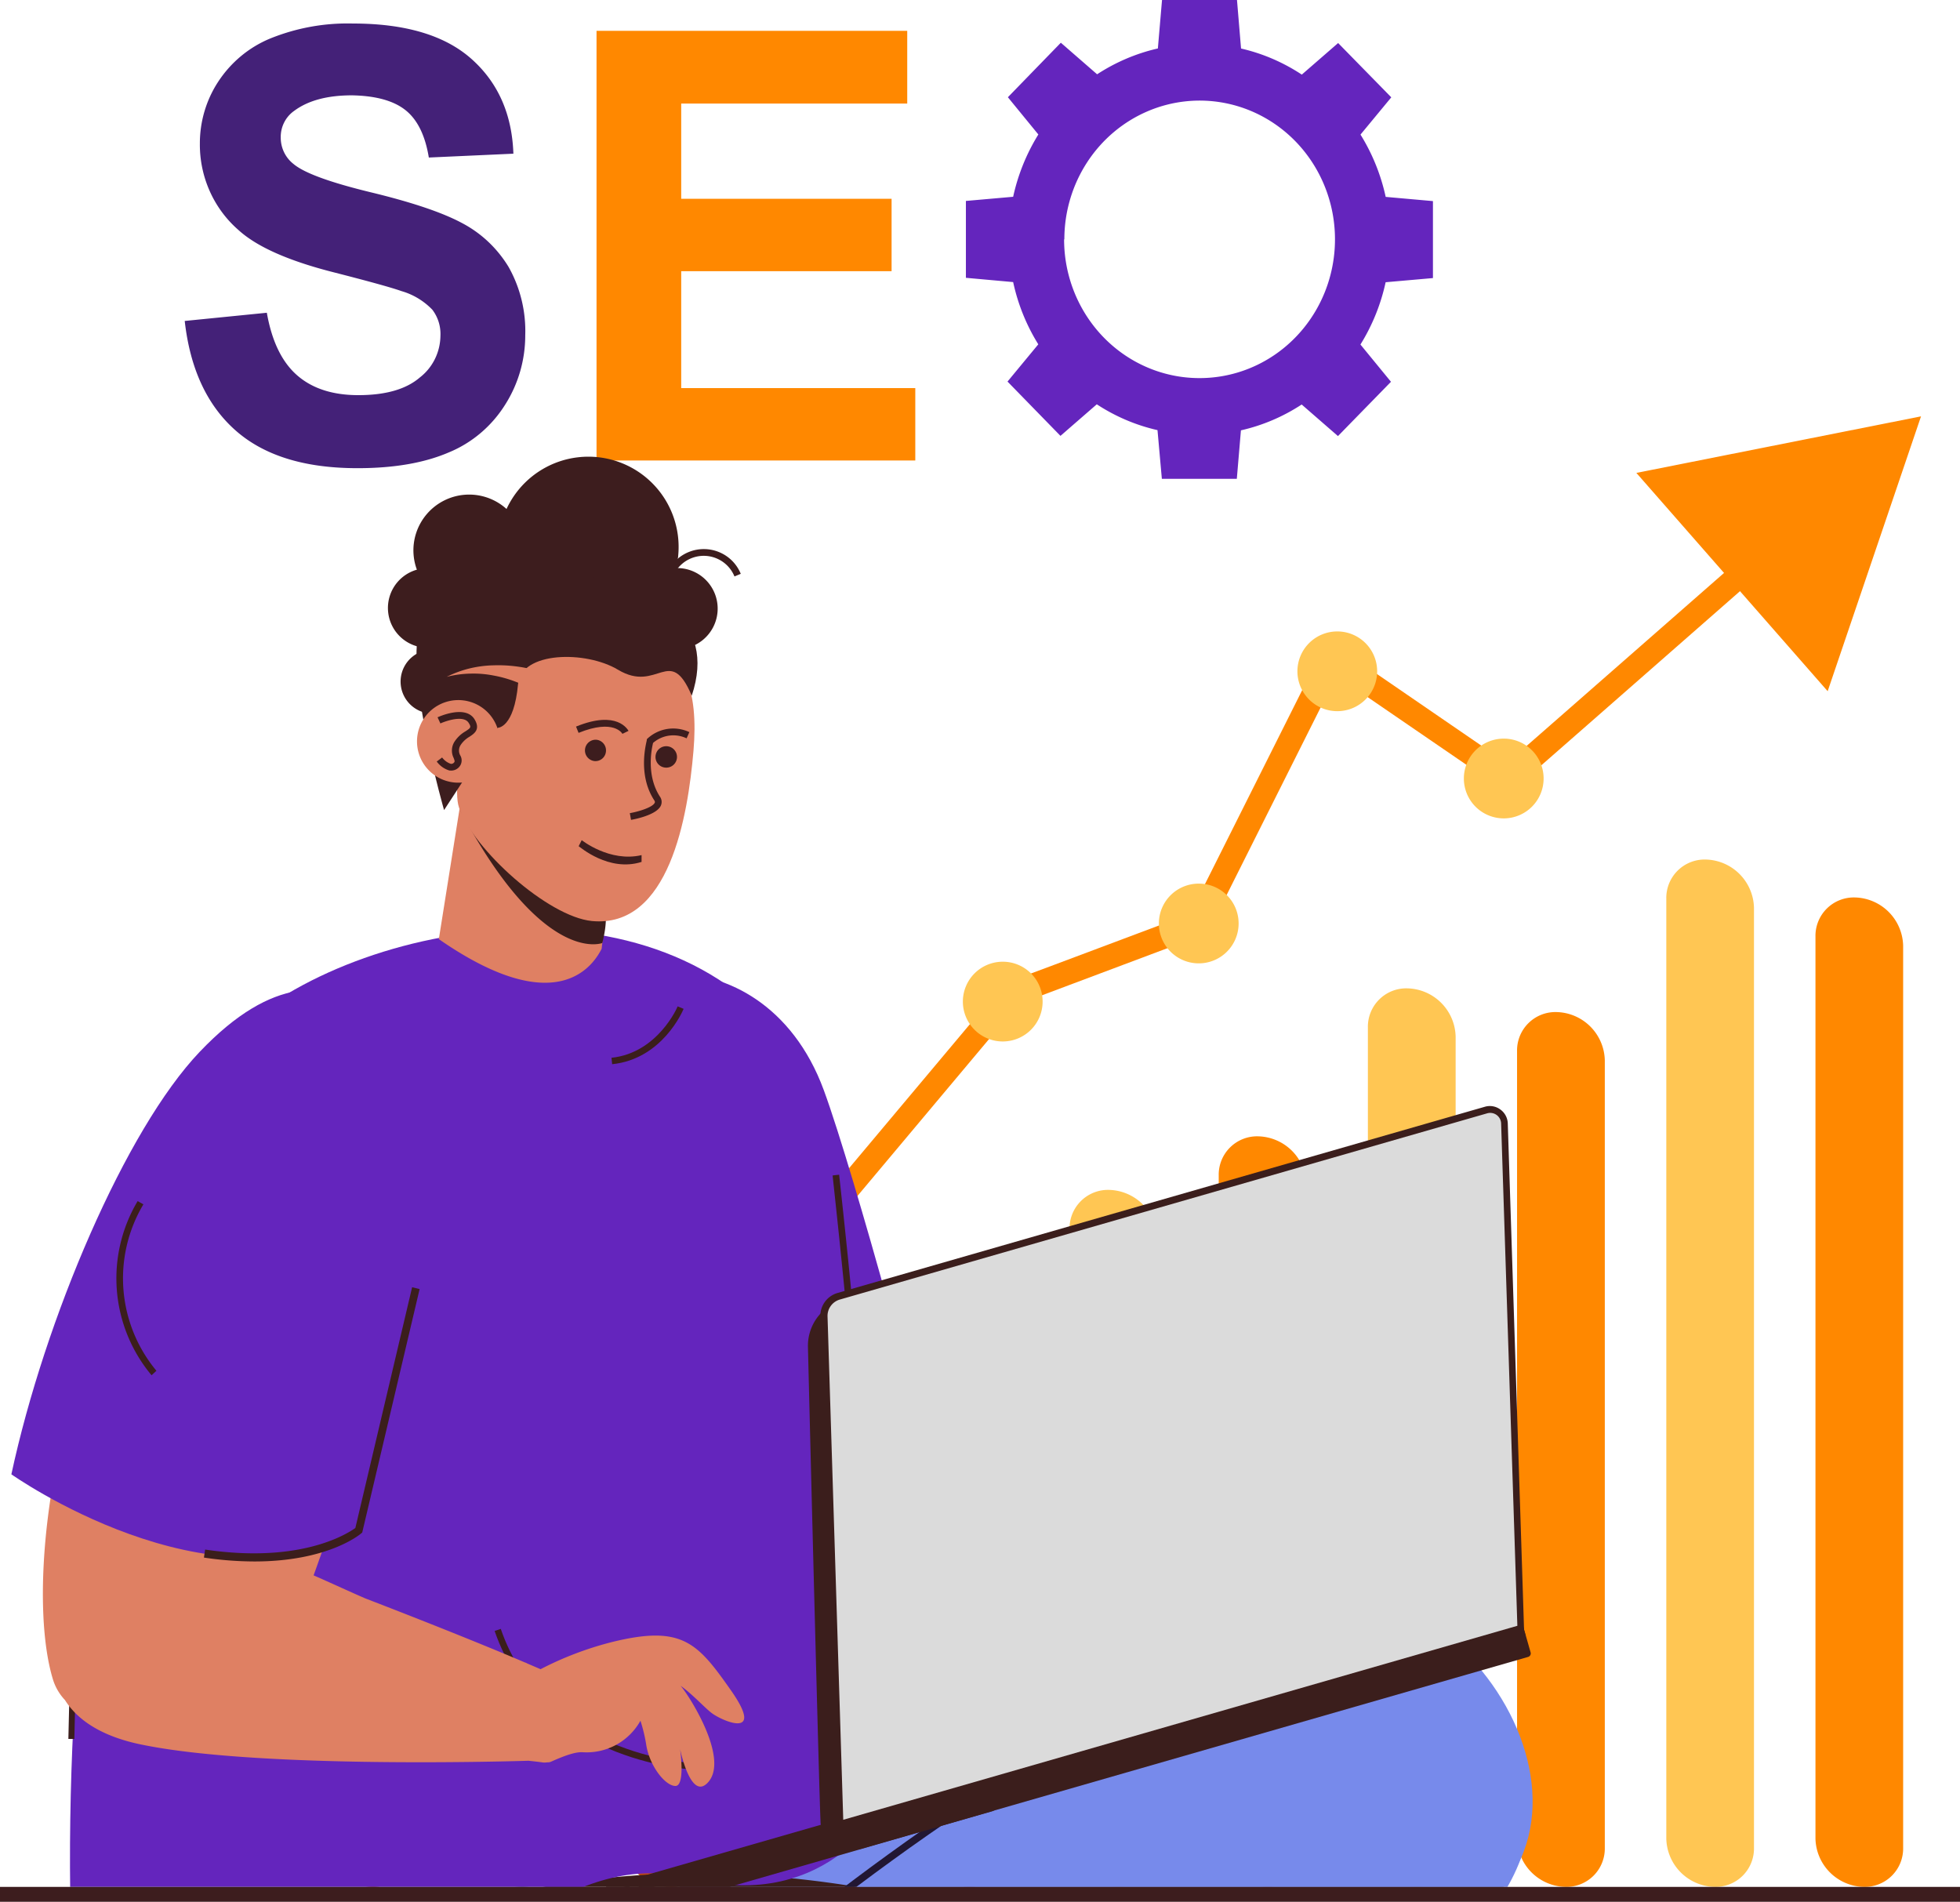 <?xml version="1.0" encoding="UTF-8"?>
<svg xmlns:inkscape="http://www.inkscape.org/namespaces/inkscape" xmlns:sodipodi="http://sodipodi.sourceforge.net/DTD/sodipodi-0.dtd" xmlns:xlink="http://www.w3.org/1999/xlink" xmlns="http://www.w3.org/2000/svg" xmlns:svg="http://www.w3.org/2000/svg" viewBox="0 0 262 254.215" id="svg1063" sodipodi:docname="Transparent-Pricing-seo-singapore-seo-agency.svg" width="262" height="254.215" inkscape:version="1.1 (c4e8f9e, 2021-05-24)">
  <defs id="defs845">
    <style id="style824">.cls-1{fill:none;}.cls-2{fill:#c34915;}.cls-3{fill:#82b59b;}.cls-4{fill:#e8bb3b;}.cls-5{fill:#778aeb;}.cls-6{clip-path:url(#clip-path);}.cls-7{fill:#3b1e1c;}.cls-8{fill:#221733;}.cls-9{fill:#95504f;}.cls-10{fill:#3d1d1e;}.cls-11{fill:url(#Безымянный_градиент_4);}.cls-12{fill:url(#Безымянный_градиент_1);}.cls-13{fill:url(#Безымянный_градиент_1-2);}.cls-14{fill:url(#Безымянный_градиент_1-3);}.cls-15{fill:url(#Безымянный_градиент_1-4);}.cls-16{fill:url(#Безымянный_градиент_1-5);}.cls-17{fill:url(#Безымянный_градиент_1-6);}.cls-18{fill:url(#Безымянный_градиент_1-7);}.cls-19{fill:#f3dacb;}</style>
    <clipPath id="clip-path">
      <rect class="cls-1" y="96.33" width="206.79" height="194.39" id="rect826" x="0"></rect>
    </clipPath>
    <linearGradient id="Безымянный_градиент_4" x1="-740.36" y1="345.53" x2="-681.1" y2="345.53" gradientTransform="translate(798.66)" gradientUnits="userSpaceOnUse">
      <stop offset="0" stop-color="#237c8f" id="stop829"></stop>
      <stop offset="1" stop-color="#2abdd1" id="stop831"></stop>
    </linearGradient>
    <linearGradient id="Безымянный_градиент_1" x1="2122.04" y1="-366.19" x2="2130.43" y2="-366.19" gradientTransform="matrix(-0.96,0.28,0.28,0.96,2285.32,38.09)" gradientUnits="userSpaceOnUse">
      <stop offset="0" stop-color="#aaceff" id="stop834"></stop>
      <stop offset="1" stop-color="#dbe9ff" id="stop836"></stop>
    </linearGradient>
    <linearGradient id="Безымянный_градиент_1-2" x1="2111.94" y1="-366.19" x2="2120.32" y2="-366.19" xlink:href="#%D0%91%D0%B5%D0%B7%D1%8B%D0%BC%D1%8F%D0%BD%D0%BD%D1%8B%D0%B9_%D0%B3%D1%80%D0%B0%D0%B4%D0%B8%D0%B5%D0%BD%D1%82_1"></linearGradient>
    <linearGradient id="Безымянный_градиент_1-3" x1="2101.83" y1="-366.19" x2="2110.22" y2="-366.19" xlink:href="#%D0%91%D0%B5%D0%B7%D1%8B%D0%BC%D1%8F%D0%BD%D0%BD%D1%8B%D0%B9_%D0%B3%D1%80%D0%B0%D0%B4%D0%B8%D0%B5%D0%BD%D1%82_1"></linearGradient>
    <linearGradient id="Безымянный_градиент_1-4" x1="2091.73" y1="-366.19" x2="2100.11" y2="-366.19" xlink:href="#%D0%91%D0%B5%D0%B7%D1%8B%D0%BC%D1%8F%D0%BD%D0%BD%D1%8B%D0%B9_%D0%B3%D1%80%D0%B0%D0%B4%D0%B8%D0%B5%D0%BD%D1%82_1"></linearGradient>
    <linearGradient id="Безымянный_градиент_1-5" x1="2083.32" y1="-366.19" x2="2088.22" y2="-366.19" xlink:href="#%D0%91%D0%B5%D0%B7%D1%8B%D0%BC%D1%8F%D0%BD%D0%BD%D1%8B%D0%B9_%D0%B3%D1%80%D0%B0%D0%B4%D0%B8%D0%B5%D0%BD%D1%82_1"></linearGradient>
    <linearGradient id="Безымянный_градиент_1-6" x1="2077.36" y1="-366.19" x2="2082.26" y2="-366.19" xlink:href="#%D0%91%D0%B5%D0%B7%D1%8B%D0%BC%D1%8F%D0%BD%D0%BD%D1%8B%D0%B9_%D0%B3%D1%80%D0%B0%D0%B4%D0%B8%D0%B5%D0%BD%D1%82_1"></linearGradient>
    <linearGradient id="Безымянный_градиент_1-7" x1="2071.75" y1="-366.19" x2="2076.65" y2="-366.19" xlink:href="#%D0%91%D0%B5%D0%B7%D1%8B%D0%BC%D1%8F%D0%BD%D0%BD%D1%8B%D0%B9_%D0%B3%D1%80%D0%B0%D0%B4%D0%B8%D0%B5%D0%BD%D1%82_1"></linearGradient>
    <linearGradient inkscape:collect="always" xlink:href="#%D0%91%D0%B5%D0%B7%D1%8B%D0%BC%D1%8F%D0%BD%D0%BD%D1%8B%D0%B9_%D0%B3%D1%80%D0%B0%D0%B4%D0%B8%D0%B5%D0%BD%D1%82_1" id="linearGradient2379" gradientUnits="userSpaceOnUse" gradientTransform="matrix(-0.96,0.28,0.28,0.96,2285.32,38.09)" x1="2122.04" y1="-366.19" x2="2130.43" y2="-366.19"></linearGradient>
  </defs>
  <g id="Слой_2" data-name="Слой 2" transform="translate(0,-38.495)">
    <g id="Layer_1" data-name="Layer 1">
      <polygon class="cls-2" points="212.16,135.43 206.04,140.79 206.04,140.79 206.04,140.79 201.68,144.61 201.48,144.48 200.91,144.09 196.01,140.72 182.38,131.38 178.66,128.82 163.97,158.13 163.97,158.13 161.41,163.24 159.49,163.96 156.06,165.24 139.31,171.53 136.12,172.73 134.04,175.21 133.55,175.79 132.21,177.39 132.21,177.39 113.06,200.22 108.31,205.88 108.14,205.74 102.96,201.07 88.39,187.97 87.55,187.21 84.79,184.74 84.57,184.54 83.11,186.24 82.19,187.3 62.42,210.21 58.9,214.28 58.62,214.43 54.1,216.75 34.27,226.98 32.37,224.31 52.62,213.87 56.86,211.69 57.87,210.51 59.97,208.09 60.34,207.66 79.97,184.92 84.28,179.92 84.79,180.38 89.68,184.77 89.68,184.77 104.67,198.25 105.75,199.22 107.94,201.19 107.98,201.23 110.91,197.74 111.55,196.97 129.65,175.4 134.04,170.16 134.19,169.99 137.82,168.62 141.01,167.43 154.92,162.21 159.08,160.65 161.07,156.68 177.43,124.04 198.01,138.16 201.44,140.51 204.07,138.2 205.09,137.31 209.11,133.79 230.46,115.08 233.29,112.6 234.73,111.34 236.87,113.77 235.43,115.03 233.08,117.09 232.59,117.52 " id="polygon847" style="fill:#ff8800;fill-opacity:1"></polygon>
      <polygon class="cls-2" points="256.79,94.15 218.74,101.71 244.31,130.89 " id="polygon849" style="fill:#ff8800;fill-opacity:1"></polygon>
      <path class="cls-3" d="M 63.2,213 A 5.33,5.33 0 1 1 57.87,207.67 5.33,5.33 0 0 1 63.2,213 Z" id="path851"></path>
      <path class="cls-3" d="m 90.12,182.65 a 5.33,5.33 0 1 1 -5.33,-5.33 5.33,5.33 0 0 1 5.33,5.33 z" id="path853"></path>
      <path class="cls-3" d="m 113.48,202.29 a 5.33,5.33 0 1 1 -5.33,-5.33 5.33,5.33 0 0 1 5.33,5.33 z" id="path855"></path>
      <path class="cls-3" d="m 139.37,172.38 a 5.33,5.33 0 1 1 -5.33,-5.33 5.32,5.32 0 0 1 5.33,5.33 z" id="path857" style="fill:#ffc653;fill-opacity:1"></path>
      <path class="cls-3" d="m 165.57,161.94 a 5.33,5.33 0 1 1 -5.33,-5.33 5.32,5.32 0 0 1 5.33,5.33 z" id="path859" style="fill:#ffc653;fill-opacity:1"></path>
      <path class="cls-3" d="m 206.34,142.56 a 5.33,5.33 0 1 1 -5.33,-5.33 5.32,5.32 0 0 1 5.33,5.33 z" id="path861" style="fill:#ffc653;fill-opacity:1"></path>
      <path class="cls-3" d="m 184.09,128.23 a 5.33,5.33 0 1 1 -5.33,-5.33 5.33,5.33 0 0 1 5.33,5.33 z" id="path863" style="fill:#ffc653;fill-opacity:1"></path>
      <path class="cls-2" d="m 49.74,290.72 v 0 a 6.62,6.62 0 0 1 -6.48,-6.44 V 251.8 a 5.13,5.13 0 0 1 5.25,-5.22 v 0 A 6.62,6.62 0 0 1 55,253 v 32.5 a 5.13,5.13 0 0 1 -5.26,5.22 z" id="path865"></path>
      <path class="cls-3" d="m 69.68,290.72 v 0 a 6.62,6.62 0 0 1 -6.48,-6.44 v -39.51 a 5.13,5.13 0 0 1 5.25,-5.22 v 0 a 6.62,6.62 0 0 1 6.48,6.45 v 39.5 a 5.13,5.13 0 0 1 -5.25,5.22 z" id="path867"></path>
      <path class="cls-2" d="m 89.62,290.72 v 0 a 6.62,6.62 0 0 1 -6.48,-6.44 v -59.42 a 5.14,5.14 0 0 1 5.25,-5.23 v 0 a 6.61,6.61 0 0 1 6.48,6.45 v 59.42 a 5.13,5.13 0 0 1 -5.25,5.22 z" id="path869"></path>
      <path class="cls-3" d="m 109.56,290.72 v 0 a 6.61,6.61 0 0 1 -6.47,-6.44 v -44.84 a 5.13,5.13 0 0 1 5.25,-5.22 v 0 a 6.6,6.6 0 0 1 6.47,6.44 v 44.84 a 5.13,5.13 0 0 1 -5.25,5.22 z" id="path871"></path>
      <path class="cls-2" d="m 129.5,290.72 v 0 a 6.61,6.61 0 0 1 -6.47,-6.44 v -63.91 a 5.13,5.13 0 0 1 5.25,-5.23 v 0 a 6.61,6.61 0 0 1 6.47,6.44 v 63.92 a 5.13,5.13 0 0 1 -5.25,5.22 z" id="path873"></path>
      <path class="cls-3" d="m 149.45,290.72 v 0 a 6.61,6.61 0 0 1 -6.48,-6.44 v -81.5 a 5.14,5.14 0 0 1 5.25,-5.23 v 0 a 6.62,6.62 0 0 1 6.48,6.45 v 81.5 a 5.13,5.13 0 0 1 -5.25,5.22 z" id="path875" style="fill:#ffc653;fill-opacity:1"></path>
      <path class="cls-2" d="m 169.39,290.72 v 0 a 6.62,6.62 0 0 1 -6.48,-6.44 v -88.67 a 5.13,5.13 0 0 1 5.25,-5.22 v 0 a 6.62,6.62 0 0 1 6.48,6.44 v 88.67 a 5.13,5.13 0 0 1 -5.25,5.22 z" id="path877" style="fill:#ff8800;fill-opacity:1"></path>
      <path class="cls-3" d="m 189.33,290.72 v 0 a 6.62,6.62 0 0 1 -6.48,-6.44 V 175.83 a 5.13,5.13 0 0 1 5.25,-5.22 v 0 a 6.61,6.61 0 0 1 6.48,6.44 V 285.5 a 5.13,5.13 0 0 1 -5.25,5.22 z" id="path879" style="fill:#ffc653;fill-opacity:1"></path>
      <path class="cls-2" d="m 209.27,290.72 v 0 a 6.62,6.62 0 0 1 -6.48,-6.44 V 179 a 5.13,5.13 0 0 1 5.25,-5.22 v 0 a 6.61,6.61 0 0 1 6.48,6.44 V 285.5 a 5.13,5.13 0 0 1 -5.25,5.22 z" id="path881" style="fill:#ff8800;fill-opacity:1"></path>
      <path class="cls-3" d="m 229.21,290.72 v 0 a 6.61,6.61 0 0 1 -6.47,-6.44 V 158.61 a 5.13,5.13 0 0 1 5.25,-5.22 v 0 a 6.61,6.61 0 0 1 6.47,6.44 V 285.5 a 5.13,5.13 0 0 1 -5.25,5.22 z" id="path883" style="fill:#ffc653;fill-opacity:1"></path>
      <path class="cls-2" d="m 249.15,290.72 v 0 a 6.61,6.61 0 0 1 -6.47,-6.44 V 163.69 a 5.13,5.13 0 0 1 5.25,-5.23 v 0 a 6.61,6.61 0 0 1 6.47,6.44 v 120.6 a 5.13,5.13 0 0 1 -5.25,5.22 z" id="path885" style="fill:#ff8800;fill-opacity:1"></path>
      <path class="cls-4" d="m 24.694,81.398 10.975,-1.097 q 0.995,5.683 4.033,8.348 3.039,2.666 8.197,2.666 5.487,0 8.231,-2.37 a 6.894,7.068 0 0 0 2.744,-5.549 5.117,5.247 0 0 0 -1.084,-3.503 9.322,9.558 0 0 0 -4.116,-2.483 c -1.324,-0.471 -4.349,-1.308 -9.054,-2.511 Q 35.525,72.592 31.855,69.223 a 14.59,14.96 0 0 1 -5.138,-11.563 14.404,14.77 0 0 1 2.428,-8.208 15.207,15.593 0 0 1 6.99,-5.816 28.123,28.836 0 0 1 11.023,-1.997 q 10.55,0 15.872,4.74 5.323,4.74 5.597,12.66 l -11.304,0.513 q -0.727,-4.431 -3.114,-6.33 -2.387,-1.899 -7.168,-1.983 -4.932,0 -7.717,2.075 a 4.116,4.22 0 0 0 -1.797,3.566 4.308,4.417 0 0 0 1.687,3.517 q 2.113,1.808 10.392,3.812 8.279,2.004 12.203,4.128 a 15.776,16.176 0 0 1 6.173,5.838 16.675,17.098 0 0 1 2.229,9.143 16.517,16.936 0 0 1 -2.668,9.242 16.037,16.444 0 0 1 -7.545,6.407 q -4.898,2.11 -12.189,2.11 -10.598,0.014 -16.318,-5.043 -5.721,-5.057 -6.798,-14.636 z" id="path887" style="fill:#442178;fill-opacity:1;stroke-width:0.695"></path>
      <path class="cls-3" d="M 79.74,100.05 V 42.617 h 41.533 v 9.72 H 91.058 v 12.73 h 28.123 v 9.678 H 91.058 v 15.628 h 31.292 V 100.05 Z" id="path889" style="fill:#ff8800;fill-opacity:1;stroke-width:0.695"></path>
      <path class="cls-5" d="m 155.309,102.498 h 10.021 l 0.549,-6.478 a 25.112,25.749 0 0 0 8.121,-3.453 l 4.85,4.22 7.086,-7.258 -4.081,-4.98 a 25.379,26.023 0 0 0 3.368,-8.327 l 6.324,-0.556 V 65.376 l -6.317,-0.563 a 25.42,26.065 0 0 0 -3.368,-8.327 l 4.116,-4.98 -7.106,-7.258 -4.856,4.22 a 25.112,25.749 0 0 0 -8.121,-3.488 l -0.542,-6.485 h -10.021 l -0.556,6.478 a 25.379,26.023 0 0 0 -8.121,3.453 l -4.85,-4.22 -7.079,7.286 4.074,4.98 a 25.482,26.128 0 0 0 -3.368,8.327 l -6.317,0.556 v 10.276 l 6.317,0.57 a 25.153,25.791 0 0 0 3.361,8.32 l -4.116,4.98 7.079,7.258 4.856,-4.22 a 25.139,25.777 0 0 0 8.115,3.453 z M 142.276,70.482 A 18.088,18.547 0 1 1 160.357,89.036 18.088,18.547 0 0 1 142.242,70.496 Z" id="path891" style="fill:#6425bd;fill-opacity:1;stroke-width:0.695"></path>
      <g class="cls-6" clip-path="url(#clip-path)" id="g1057">
        <path class="cls-5" d="m 90.4,291.05 c 11.6,-8.77 65,-37.71 80.56,-40 23.74,-3.53 37.63,21.63 32.25,36.08 -10,26.95 -83.71,53.29 -98.08,53.31 -41.78,0.03 -26.34,-40.62 -14.73,-49.39 z" id="path893"></path>
        <path class="cls-7" d="m 148.54,337.72 c -6.3,6.87 -17.19,11.15 -29.53,13.76 v 0 c -2.45,0.51 -5,1 -7.49,1.35 -0.81,0.14 -1.64,0.25 -2.46,0.37 C 85.64,356.45 60.22,355 52,354.35 37.16,353.23 28.23,344.42 25.52,333.98 a 10.88,10.88 0 0 1 -0.25,-1.1 27.7,27.7 0 0 1 -0.55,-8.28 c 0.82,-9.72 6.68,-19.28 17.74,-24.36 l 0.12,-0.06 q 2.46,-1.11 4.89,-2.12 c 2.09,-0.85 4.17,-1.64 6.21,-2.35 l 0.29,-0.1 q 3.36,-1.19 6.64,-2.1 l 1,-0.3 c 1.64,-0.46 3.27,-0.88 4.86,-1.24 a 116.47,116.47 0 0 1 16,-2.58 c 1.62,-0.15 3.22,-0.26 4.78,-0.34 0.49,0 1,-0.06 1.47,-0.08 h 1 1.22 c 1.79,0 3.52,0 5.23,0 3.43,0.07 6.71,0.29 9.83,0.63 0.32,0 0.63,0.05 1,0.09 v 0 a 142.2,142.2 0 0 1 14.6,2.37 c 4.39,0.94 8.13,1.9 11.15,2.63 8,2 13.62,6.31 17.1,11.64 6.62,10.14 5.53,23.93 -1.31,31.39 z" id="path895"></path>
        <path class="cls-7" d="m 191.47,397.21 c 0,0 -1.46,2.15 -5.94,4.93 -0.74,0.45 -1.57,0.93 -2.48,1.42 -4.45,2.38 -11.05,5 -20.6,7 -1,0.21 -2,0.41 -3.07,0.61 -3.65,0.7 -7.68,1.3 -12.15,1.77 0,0 -18,-31.28 -30.28,-51.42 -2.08,-3.4 -3.94,-6.38 -5.44,-8.71 -0.37,-0.56 -0.72,-1.1 -1.05,-1.58 a 13.67,13.67 0 0 1 -2,-5.67 c -2.62,-17.71 17.41,-51.85 38.11,-42.27 a 10.7,10.7 0 0 1 3.24,3 c 4,4.92 9.39,15 15,26.86 13.67,28.66 26.66,64.06 26.66,64.06 z" id="path897"></path>
        <path class="cls-8" d="m 150.41,407.87 c -5.54,-7.75 -21,-36.51 -29.75,-53 a 16.8,16.8 0 0 0 -13.51,-8.9 l -36.91,-3.06 0.09,-1.15 36.91,3.06 a 18,18 0 0 1 14.44,9.51 c 8.72,16.43 24.17,45.15 29.67,52.84 z" id="path899"></path>
        <path class="cls-9" d="m 188.14,226.76 a 146.52,146.52 0 0 0 -14.39,-9.49 v 0 l -0.24,-0.11 -0.25,-0.14 h -0.08 c -1.7,-0.56 -7.06,-1.56 -13.91,4.73 -8.35,7.66 -13.36,8.68 -13.36,8.68 l 0.14,0.19 c -11.64,4.68 -32.36,8.61 -44,13.9 -13.09,5.93 -10.47,39.15 12,27.49 10.06,-5.21 29.69,-21.22 41.65,-31.3 2.54,-0.41 6.47,-1.57 7.45,-4.84 1.36,-1.49 2.94,-3.32 3.43,-3.47 0.49,-0.15 2.35,0.85 4.53,2.54 1.71,1.34 2,1.92 3.69,0.51 2.31,-2 5.08,-4.42 5.44,-5.12 0.62,-1.21 -6.38,-9.21 -6.38,-9.21 0,0 8.57,7 12.84,7.78 1.1,0.2 2.3,-1.46 1.44,-2.14 z" id="path901"></path>
        <path class="cls-7" d="m 105.39,274.79 a 10.28,10.28 0 0 1 -5.81,-1.68 c -4,-2.69 -6.24,-8.47 -5.7,-15.07 0.54,-6.6 3.6,-11.81 8,-13.81 6.36,-2.88 15.4,-5.36 24.13,-7.76 7.34,-2 14.28,-3.92 19.55,-6 l -0.19,-0.26 0.49,-0.1 c 0,0 5,-1.1 13.2,-8.59 6.76,-6.2 12.06,-5.48 14.13,-4.83 h 0.12 l 0.37,0.22 0.22,0.09 0.38,0.19 v 0 a 144.84,144.84 0 0 1 14.08,9.32 1.18,1.18 0 0 1 0.29,1.49 2,2 0 0 1 -2,1.22 c -2.91,-0.53 -7.66,-3.79 -10.54,-5.95 2.26,2.74 4.9,6.26 4.41,7.21 -0.31,0.6 -2.16,2.35 -5.51,5.21 -1.68,1.44 -2.28,0.95 -3.6,-0.1 l -0.5,-0.4 c -2.12,-1.65 -3.94,-2.54 -4.26,-2.48 a 19.68,19.68 0 0 0 -2.54,2.58 l -0.68,0.74 c -1.07,3.4 -5.17,4.58 -7.59,5 -11.2,9.44 -31.42,26 -41.64,31.28 a 19.24,19.24 0 0 1 -8.81,2.48 z m 41.07,-44.17 0.1,0.14 -0.37,0.16 c -5.35,2.15 -12.46,4.1 -20,6.17 -8.71,2.39 -17.72,4.86 -24,7.72 -4.21,1.9 -7.14,7 -7.65,13.28 -0.51,6.28 1.62,12 5.42,14.49 3.53,2.35 8.36,2.05 14,-0.85 10.19,-5.28 30.43,-21.86 41.59,-31.26 l 0.07,-0.06 h 0.09 c 2.28,-0.37 6.25,-1.46 7.19,-4.63 l 0.07,-0.12 0.72,-0.79 c 1.61,-1.78 2.42,-2.63 2.86,-2.76 0.66,-0.2 3,1.19 4.81,2.59 0.19,0.14 0.36,0.28 0.51,0.41 1.28,1 1.51,1.2 2.78,0.11 4.47,-3.82 5.24,-4.79 5.36,-5 0.27,-0.7 -3.08,-5.14 -6.33,-8.86 l 0.44,-0.46 c 0.09,0.07 8.55,7 12.7,7.72 a 1.38,1.38 0 0 0 1.28,-0.85 0.58,0.58 0 0 0 -0.1,-0.73 v 0 a 145.82,145.82 0 0 0 -14.35,-9.47 l -0.36,-0.2 h -0.13 c -1.47,-0.49 -6.8,-1.58 -13.6,4.66 -7.04,6.36 -11.67,8.15 -13.1,8.59 z" id="path903"></path>
        <path class="cls-7" d="m 175.66,234.75 -7.2,-7.47 a 78.12,78.12 0 0 1 7.2,7.47 z" id="path905"></path>
        <path class="cls-7" d="m 178,232.66 -7.81,-9.46 c 0,0 5.81,6.18 7.81,9.46 z" id="path907"></path>
        <path class="cls-9" d="m 118.29,221.17 c 0,0 4.92,26.07 4.84,31.13 -0.13,11.17 -18.13,25.2 -25.76,17.81 -7.63,-7.39 -16.55,-27.9 -17.79,-46.45 -1.24,-18.55 33.11,-24.47 38.71,-2.49 z" id="path909"></path>
        <path class="cls-7" d="m 102.77,272.49 a 7.81,7.81 0 0 1 -5.62,-2.15 c -7.63,-7.42 -16.64,-27.94 -17.89,-46.65 -0.64,-9.58 7.85,-15.34 16,-16.64 9.45,-1.5 20.33,2.25 23.33,14 v 0 c 0.21,1.07 4.93,26.16 4.85,31.19 -0.11,7.63 -8,16 -15.24,19 a 14.31,14.31 0 0 1 -5.43,1.25 z m -3.54,-65.12 a 24.81,24.81 0 0 0 -3.86,0.31 c -7.88,1.25 -16.08,6.79 -15.47,16 1.24,18.57 10.15,38.9 17.69,46.24 2.38,2.31 6.06,2.6 10.38,0.81 6.93,-2.87 14.73,-11.13 14.84,-18.4 0.08,-4.93 -4.71,-30.42 -4.83,-31 -2.5,-9.91 -10.68,-13.96 -18.75,-13.96 z" id="path911"></path>
        <polygon class="cls-7" points="120.67,239.54 117.26,221.48 118.15,221.31 121.46,239.14 " id="polygon913"></polygon>
        <path class="cls-4" d="m 90.38,168.71 c -6,0.11 -13.08,2.45 -16.82,16.65 -3.74,14.2 -1,42.13 5.3,62.92 0,0 33,3.72 45.19,-16.17 0,0 -9.72,-36.44 -13.93,-47.89 C 105.91,172.77 97,168.6 90.38,168.71 Z" id="path915" style="fill:#6425bd;fill-opacity:1"></path>
        <path class="cls-7" d="M 89.1,227.2 A 20.61,20.61 0 0 1 76,207.3 h 0.9 a 19.72,19.72 0 0 0 12.51,19 z" id="path917"></path>
        <path class="cls-7" d="m 93.35,248.87 a 66.51,66.51 0 0 1 -14.46,0.21 h -0.24 l -0.11,-0.21 C 78.41,248.61 64.67,222.94 67.67,199.23 l 0.89,0.11 c -2.82,22.3 9.37,46.41 10.67,48.89 1.73,0.18 12.87,1.13 23.48,-2.27 l 0.28,0.86 a 53.42,53.42 0 0 1 -9.64,2.05 z" id="path919"></path>
        <path class="cls-4" d="m 111.69,191.54 c 5.22,19.22 0.75,78.84 6.83,87.58 0,0 -7.19,15.32 -26.43,10.43 -30,-7.63 -55.47,55.22 -79.53,43 -9.79,-65.25 4,-148.21 25.8,-161.18 22.12,-13.21 63.84,-14.75 73.33,20.17 z" id="path921" style="fill:#6425bd;fill-opacity:1"></path>
        <path class="cls-7" d="m 116.87,263.23 0.85,-0.16 a 137.86,137.86 0 0 1 -2,-23.18 c 0.26,-10.69 -3.52,-44 -3.55,-44.37 l -0.87,0.1 c 0,0.33 3.81,33.62 3.55,44.25 a 137.79,137.79 0 0 0 2.02,23.36 z" id="path923"></path>
        <path class="cls-9" d="m 82.48,148 -2.06,17.33 c -0.85,1.62 -5.41,10.05 -21.76,-1.3 l 4,-25.16 A 182.82,182.82 0 0 0 82.48,148 Z" id="path925" style="fill:#df8063;fill-opacity:1"></path>
        <path class="cls-7" d="m 80.51,164.55 c 0,0 -7.9,3.15 -19,-17.77 A 4.85,4.85 0 0 1 62,147 c 12.2,8.36 21.21,7.05 18.51,17.55 z" id="path927"></path>
        <path class="cls-7" d="m 81.83,180.75 c 6.71,-0.69 9.44,-7.13 9.55,-7.4 l -0.8,-0.33 c 0,0.06 -2.66,6.23 -8.84,6.87 z" id="path929"></path>
        <path class="cls-7" d="m 92.28,275 v -0.87 c -0.19,0 -19.63,-1.18 -25.34,-17.9 l -0.82,0.28 C 72.05,273.82 92.08,275 92.28,275 Z" id="path931"></path>
        <path class="cls-10" d="m 58.22,125.34 a 4.28,4.28 0 1 0 3.87,4.66 4.28,4.28 0 0 0 -3.87,-4.66 z" id="path933"></path>
        <path class="cls-10" d="m 62.14,104.63 a 7.45,7.45 0 1 0 8,6.85 7.45,7.45 0 0 0 -8,-6.85 z" id="path935"></path>
        <path class="cls-10" d="m 56.77,114.46 a 5.32,5.32 0 1 0 5.71,4.89 5.32,5.32 0 0 0 -5.71,-4.89 z" id="path937"></path>
        <path class="cls-10" d="M 79.74,100.05 A 11.6,11.6 0 1 0 90.23,112.66 11.6,11.6 0 0 0 79.74,100.05 Z" id="path939"></path>
        <path class="cls-10" d="m 89.34,114.85 a 0.94,0.94 0 0 0 0,-0.16 v 0 a 0.36,0.36 0 0 0 0,-0.11 v 0 a 10.16,10.16 0 0 0 0.35,-1.92 11.14,11.14 0 0 0 -21.36,-5.35 11,11 0 0 0 -0.83,3.31 11.22,11.22 0 0 0 0.56,4.64 12.12,12.12 0 0 0 0.54,1.29 11.22,11.22 0 0 0 9,6.2 11,11 0 0 0 4.77,-0.61 10.16,10.16 0 0 0 2.74,-1.45 c 0.22,-0.15 0.43,-0.31 0.63,-0.47 l 0.4,-0.35 c 0.25,-0.23 0.48,-0.47 0.72,-0.71 0.24,-0.24 0.37,-0.43 0.54,-0.65 a 10.69,10.69 0 0 0 1.94,-3.66 z m 0.88,0.18 v 0 c 0.06,-0.19 0.11,-0.37 0.16,-0.57 v 0 a 9,9 0 0 0 0.22,-1.28 2.22,2.22 0 0 0 0.06,-0.45 12.06,12.06 0 1 0 -23.46,2.65 11.61,11.61 0 0 0 0.83,1.91 12.08,12.08 0 0 0 4.31,4.61 v 0 a 12.11,12.11 0 0 0 4.25,1.6 c 0.31,0 0.63,0.1 0.95,0.12 a 11.86,11.86 0 0 0 6.27,-1.1 14.36,14.36 0 0 0 1.57,-0.89 c 0.32,-0.23 0.63,-0.45 0.94,-0.71 v 0 a 9.33,9.33 0 0 0 0.81,-0.74 10.74,10.74 0 0 0 1,-1.2 11.25,11.25 0 0 0 2.09,-3.98 z" id="path941"></path>
        <path class="cls-9" d="m 84.26,122.62 c -2.28,-0.69 -7.26,-2.16 -9.86,-1.51 -6.18,1.57 -8.78,8.38 -11.92,15.87 -1,2.39 -1.8,7.45 -1.13,9.44 1.88,5.6 11.88,14.6 17.76,15.19 10.36,1 12.84,-14 13.59,-22.75 0.67,-7.86 -0.94,-13.93 -8.44,-16.24 z" id="path943" style="fill:#df8063;fill-opacity:1"></path>
        <path class="cls-10" d="m 77.88,115.44 c -9,-1.55 -20.77,0.62 -22,7.8 -1.23,7.18 3.48,23.54 3.48,23.54 l 7.17,-11 c 0,0 2.18,0.07 2.72,-5.85 0.4,-4.37 9.05,-4.5 13.36,-1.91 5.34,3.21 6.91,-3.46 9.86,3.47 3.38,-10.19 -4.95,-14.39 -14.59,-16.05 z" id="path945"></path>
        <path class="cls-10" d="m 91,114.45 a 5.42,5.42 0 1 0 4.91,5.9 5.42,5.42 0 0 0 -4.91,-5.9 z" id="path947"></path>
        <path class="cls-10" d="m 86.53,137.24 -0.07,0.08 v 0.1 c 0,0.19 -1.32,4.51 1,8.06 0.12,0.18 0.08,0.27 0.06,0.32 -0.26,0.6 -2.11,1.18 -3.33,1.39 l 0.16,0.9 c 0.57,-0.1 3.46,-0.67 4,-1.93 a 1.22,1.22 0 0 0 -0.13,-1.17 c -1.89,-2.9 -1.09,-6.51 -0.92,-7.19 a 4.13,4.13 0 0 1 4.48,-0.61 l 0.37,-0.83 a 5.07,5.07 0 0 0 -5.62,0.88 z" id="path949"></path>
        <path class="cls-9" d="m 61.76,132.1 a 5.52,5.52 0 1 0 5,6 5.51,5.51 0 0 0 -5,-6 z" id="path951" style="fill:#df8063;fill-opacity:1"></path>
        <path class="cls-10" d="m 58.49,134.38 0.38,0.82 c 0.77,-0.35 3.1,-1.14 3.77,-0.09 0.39,0.61 0.28,0.68 -0.41,1.14 a 4.31,4.31 0 0 0 -1.45,1.35 2.21,2.21 0 0 0 -0.14,2.21 c 0.17,0.45 0.17,0.5 0,0.67 a 0.5,0.5 0 0 1 -0.38,0.12 2.43,2.43 0 0 1 -1.16,-0.85 l -0.72,0.54 a 3.23,3.23 0 0 0 1.69,1.2 h 0.08 a 1.4,1.4 0 0 0 1.07,-0.32 1.32,1.32 0 0 0 0.31,-1.69 1.35,1.35 0 0 1 0.06,-1.42 3.52,3.52 0 0 1 1.13,-1.06 c 0.66,-0.43 1.56,-1 0.69,-2.39 -1.23,-1.92 -4.77,-0.3 -4.92,-0.23 z" id="path953"></path>
        <path class="cls-10" d="m 77.35,151.61 0.41,-0.81 c 0,0 3.76,3 8,2 v 0.91 c -4.37,1.39 -8.24,-2.01 -8.41,-2.1 z" id="path955"></path>
        <path class="cls-10" d="m 77,135.62 0.34,0.84 c 4.74,-1.92 5.85,0.1 5.86,0.13 l 0.82,-0.4 c -0.1,-0.12 -1.47,-2.84 -7.02,-0.57 z" id="path957"></path>
        <path class="cls-9" d="m 66,127.43 a 15.06,15.06 0 0 0 -3.29,0.43 14.62,14.62 0 0 0 -3,1.11 14.12,14.12 0 0 1 3.14,-0.43 13.91,13.91 0 0 1 3.1,0.25 16.19,16.19 0 0 1 2.94,0.82 14.75,14.75 0 0 1 2.64,1.3 l 1.25,-2.43 a 16.91,16.91 0 0 0 -3.38,-0.85 18.84,18.84 0 0 0 -3.4,-0.2 z" id="path959" style="fill:#df8063;fill-opacity:1"></path>
        <path class="cls-10" d="m 79.74,137.38 a 1.431,1.431 0 0 0 -0.26,2.85 1.41,1.41 0 0 0 1.52,-1.29 1.43,1.43 0 0 0 -1.26,-1.56 z" id="path961"></path>
        <path class="cls-10" d="m 89.18,138.25 a 1.43,1.43 0 0 0 -1.55,1.3 1.42,1.42 0 0 0 1.29,1.55 1.431,1.431 0 1 0 0.26,-2.85 z" id="path963"></path>
        <path class="cls-10" d="m 62.58,120.76 a 2.67,2.67 0 0 1 0.37,1.83 2.7,2.7 0 0 1 -3.08,2.23 l -0.14,0.89 a 3.6,3.6 0 0 0 3.63,-5.43 z" id="path965"></path>
        <path class="cls-10" d="m 82.61,115.71 a 5.4,5.4 0 0 0 -3.63,0.83 l 0.5,0.76 a 4.5,4.5 0 0 1 3,-0.69 4.46,4.46 0 0 1 3.83,5 l 0.9,0.11 a 5.36,5.36 0 0 0 -4.61,-6 z" id="path967"></path>
        <path class="cls-10" d="m 96.13,112.3 a 5.36,5.36 0 0 0 -6.83,2.53 l 0.81,0.4 a 4.44,4.44 0 0 1 8.07,0.32 l 0.84,-0.35 a 5.3,5.3 0 0 0 -2.89,-2.9 z" id="path969"></path>
        <path class="cls-7" d="m 9.94,270.94 h -0.8 c 0.79,-43.08 8.18,-67.63 14.24,-80.65 6.6,-14.17 12.94,-18.05 13.21,-18.21 L 37,172.77 C 36.74,172.9 11.44,189 9.94,270.94 Z" id="path971"></path>
        <path class="cls-9" d="m 97.73,264.48 c -4.48,-6.38 -6.51,-8.83 -16,-6.47 a 44.32,44.32 0 0 0 -9.47,3.61 l -1.77,-0.76 a 1.3,1.3 0 0 0 -0.32,-0.14 v 0 c -6.17,-2.63 -14.35,-5.87 -21.36,-8.57 -2.3,-1 -4.61,-2.08 -6.89,-3.07 3,-8.33 6.21,-18.12 6.21,-18.12 C 53.72,209.45 21.45,198.31 13.75,214.8 6.05,231.29 4.06,253.11 7.08,263 a 7,7 0 0 0 1.6,2.74 c 1.7,2.72 5,4.93 10.44,6 15.28,3.1 47.54,2.24 51.54,2.12 0.64,0.07 1.23,0.13 1.78,0.21 a 2,2 0 0 0 0.69,0 1.14,1.14 0 0 0 0.52,-0.08 c 2.22,-1 3.44,-1.32 4.24,-1.27 a 8.23,8.23 0 0 0 7.72,-4.21 21.23,21.23 0 0 1 0.75,3.07 c 0.41,2.93 2.54,5.62 3.91,5.65 1.37,0.03 0.64,-4.93 0.64,-4.93 0,0 1.45,7.18 3.81,4.36 2.36,-2.82 -1.37,-9.47 -3.12,-12 -0.21,-0.3 -0.41,-0.57 -0.62,-0.82 1.68,1.19 3.35,3.09 4.29,3.74 1.6,1.11 6.94,3.29 2.46,-3.1 z" id="path973" style="fill:#df8063;fill-opacity:1"></path>
        <path class="cls-4" d="M 49,172.76 C 43.78,170 36.62,168.68 26.7,179.09 16.78,189.5 6,214.77 1.52,235.57 c 0,0 26.57,18.8 46.4,7.48 0,0 8.88,-35.85 10.69,-47.66 1.81,-11.81 -3.84,-19.58 -9.61,-22.63 z" id="path975" style="fill:#6425bd;fill-opacity:1"></path>
        <path class="cls-7" d="M 20.26,222.33 A 20.19,20.19 0 0 1 18.4,199.05 l 0.77,0.43 a 19.32,19.32 0 0 0 1.74,22.25 z" id="path977"></path>
        <path class="cls-7" d="m 34,247.22 c 9.77,0 14.08,-3.57 14.29,-3.76 l 0.13,-0.11 7.67,-32.54 -1,-0.25 -7.59,32.19 c -1,0.7 -7.16,4.79 -20.08,2.88 l -0.16,1.07 a 46.31,46.31 0 0 0 6.74,0.52 z" id="path979"></path>
        <path d="m 164.82,333.14 c -2.64,2.42 -5.23,4.75 -7.7,6.91 -10.5,9.2 -24.3,21.64 -29.61,26.45 l -2.24,2 a 80.06,80.06 0 0 1 -8.32,-7 c -2.08,-3.4 -3.94,-6.38 -5.44,-8.71 -0.81,0.14 -1.64,0.25 -2.46,0.37 a 91.21,91.21 0 0 1 -6.13,-8.13 c -5.54,-8.31 -10.2,-18.54 -11.19,-30.14 l 0.19,-0.15 v 0 A 354,354 0 0 1 121.55,292 c 4.39,0.94 8.13,1.9 11.15,2.63 8,2 13.62,6.31 17.1,11.64 4,4.93 9.39,15.03 15.02,26.87 z" id="path981"></path>
        <polygon class="cls-9" points="84.75,313.48 96.68,332.1 123.85,321.32 108.92,298 " id="polygon983"></polygon>
        <path class="cls-7" d="m 96.54,332.54 -0.16,-0.25 -12.12,-18.91 24.74,-15.87 15.37,24 z m -11.29,-19 11.57,18.07 26.5,-10.51 -14.51,-22.6 z" id="path985"></path>
        <path class="cls-11" d="m 106.3,329.55 c 0,0 -1.56,-5.84 -9.46,-7 -7.9,-1.16 -5.62,-6 -5.93,-7.8 a 7.83,7.83 0 0 0 -3.48,-5.44 c 0,0 -19.62,17 -29.13,34.16 l 55.82,38.27 c 0,0 5.57,-4.42 2.53,-10.32 -3.04,-5.9 -20,-26.51 -19.06,-33.9 0.94,-7.39 8.71,-7.97 8.71,-7.97 z" id="path987" style="fill:url(#%D0%91%D0%B5%D0%B7%D1%8B%D0%BC%D1%8F%D0%BD%D0%BD%D1%8B%D0%B9_%D0%B3%D1%80%D0%B0%D0%B4%D0%B8%D0%B5%D0%BD%D1%82_4)"></path>
        <path class="cls-7" d="m 114.13,382.19 -0.22,-0.15 -56.08,-38.46 0.15,-0.28 c 9.44,-17 29,-34.09 29.22,-34.26 l 0.21,-0.17 0.22,0.15 a 8.19,8.19 0 0 1 3.64,5.67 6,6 0 0 1 0,1.39 c -0.17,2.21 -0.41,5.23 5.65,6.12 8,1.18 9.73,7.19 9.74,7.25 l 0.11,0.42 h -0.43 c -0.3,0 -7.48,0.66 -8.38,7.67 -0.64,5.07 7.52,16.76 13.48,25.29 a 99.76,99.76 0 0 1 5.54,8.4 c 3.14,6.08 -2.56,10.72 -2.62,10.76 z m -55.36,-38.83 55.32,37.93 c 1,-0.84 4.82,-4.7 2.24,-9.71 -0.89,-1.71 -3,-4.77 -5.49,-8.31 -6,-8.63 -14.29,-20.45 -13.61,-25.79 0.84,-6.54 6.88,-8 8.59,-8.23 -0.5,-1.3 -2.56,-5.4 -9,-6.35 -6.71,-1 -6.42,-4.67 -6.25,-6.87 a 5.65,5.65 0 0 0 0,-1.22 7.47,7.47 0 0 0 -3.1,-5 c -2.13,1.83 -19.8,17.67 -28.7,33.55 z" id="path989"></path>
        <path class="cls-7" d="m 71.7,346.84 -0.81,-0.55 c 7.08,-10.31 0.11,-20.05 0,-20.14 l 0.78,-0.58 c 0.12,0.1 7.48,10.43 0.03,21.27 z" id="path991"></path>
        <path class="cls-7" d="m 61.45,338.12 a 60.91,60.91 0 0 0 -3.15,5.35 l 55.82,38.27 a 10.16,10.16 0 0 0 3.27,-5.26 z" id="path993"></path>
        <path class="cls-7" d="m 103.78,353.55 -8,-2.81 c -0.45,-0.45 -11,-11.08 -8.57,-17.32 2.43,-6.24 10.27,-8.35 10.6,-8.44 l 0.25,0.94 c -0.07,0 -7.74,2.14 -9.95,7.85 -2.09,5.4 7.32,15.23 8.28,16.21 l 7.67,2.65 z" id="path995"></path>
        <rect class="cls-7" x="95.59" y="340.28" width="0.97" height="7.47" transform="rotate(-74.48,96.074,344.021)" id="rect997"></rect>
        <rect class="cls-7" x="93.19" y="333.48" width="0.97" height="7.47" transform="rotate(-74.47,93.686,337.224)" id="rect999"></rect>
        <path class="cls-5" d="m 200.42,291.38 c -8.77,9.95 -25.51,26.22 -38.76,37.85 -13.25,11.63 -31.84,28.47 -31.84,28.47 0,0 -30.82,-21.48 -33.55,-53.59 0,0 53.05,-39.25 66,-48.56 24.86,-17.83 53.86,18.02 38.15,35.83 z" id="path1001"></path>
        <path class="cls-8" d="m 127.43,311.57 -0.36,-0.9 c 0.15,-0.06 14.84,-5.83 27.69,-7.23 l 0.11,1 c -12.73,1.35 -27.29,7.07 -27.44,7.13 z" id="path1003"></path>
        <path class="cls-8" d="m 97.08,304.66 -0.64,-0.73 c 0.37,-0.32 37.15,-32.39 65.36,-42 l 0.31,0.92 c -28.03,9.55 -64.66,41.49 -65.03,41.81 z" id="path1005"></path>
        <path class="cls-7" d="m 133,280 a 0.47,0.47 0 0 1 -0.33,0.6 L 51.39,304 a 1,1 0 0 1 -1.22,-0.67 L 49.52,301 132.16,277.22 Z" id="path1007"></path>
        <path class="cls-7" d="m 59.86,297 0.27,1 -2.9,0.84 -0.36,-1.27 2.58,-0.75 a 0.34,0.34 0 0 1 0.41,0.18 z" id="path1009"></path>
        <path class="cls-7" d="m 63.22,296.05 0.28,1 -2.9,0.83 -0.37,-1.27 2.59,-0.74 a 0.32,0.32 0 0 1 0.4,0.18 z" id="path1011"></path>
        <path class="cls-7" d="m 66.59,295.08 0.27,1 -2.9,0.83 -0.36,-1.27 2.58,-0.74 a 0.33,0.33 0 0 1 0.41,0.18 z" id="path1013"></path>
        <path class="cls-7" d="m 80.6,291.05 0.28,0.95 -2.9,0.84 -0.37,-1.27 2.59,-0.74 a 0.32,0.32 0 0 1 0.4,0.22 z" id="path1015"></path>
        <path class="cls-7" d="m 84,290.08 0.27,1 -2.89,0.83 -0.38,-1.31 2.58,-0.74 a 0.33,0.33 0 0 1 0.42,0.22 z" id="path1017"></path>
        <path class="cls-7" d="m 123.46,278.72 0.28,0.95 -2.9,0.84 -0.37,-1.27 2.58,-0.75 a 0.33,0.33 0 0 1 0.41,0.23 z" id="path1019"></path>
        <path class="cls-7" d="m 126.83,277.75 0.27,1 -2.9,0.83 -0.37,-1.27 2.59,-0.74 a 0.33,0.33 0 0 1 0.41,0.18 z" id="path1021"></path>
        <path class="cls-7" d="m 77.14,292.05 0.28,0.95 -10,2.87 -0.37,-1.27 9.65,-2.78 a 0.33,0.33 0 0 1 0.44,0.23 z" id="path1023"></path>
        <path class="cls-7" d="m 137.75,274.61 0.27,0.95 -10,2.87 -0.36,-1.27 9.65,-2.78 a 0.33,0.33 0 0 1 0.44,0.23 z" id="path1025"></path>
        <path class="cls-7" d="m 119.78,279.78 0.28,1 -34.62,10 -0.37,-1.27 34.31,-9.87 a 0.32,0.32 0 0 1 0.4,0.14 z" id="path1027"></path>
        <path class="cls-12" d="m 136.86,274.52 7,-2 a 0.73,0.73 0 0 1 0.92,0.51 l 0.16,0.55 -8.06,2.32 -0.27,-0.95 a 0.33,0.33 0 0 1 0.25,-0.43 z" id="path1029" style="fill:url(#linearGradient2379)"></path>
        <path class="cls-13" d="m 146.57,271.73 7,-2 a 0.76,0.76 0 0 1 0.93,0.51 l 0.15,0.56 -8.06,2.32 -0.27,-1 a 0.32,0.32 0 0 1 0.25,-0.39 z" id="path1031" style="fill:url(#%D0%91%D0%B5%D0%B7%D1%8B%D0%BC%D1%8F%D0%BD%D0%BD%D1%8B%D0%B9_%D0%B3%D1%80%D0%B0%D0%B4%D0%B8%D0%B5%D0%BD%D1%82_1-2)"></path>
        <path class="cls-14" d="m 156.28,268.93 7,-2 a 0.76,0.76 0 0 1 0.93,0.51 l 0.16,0.55 -8.07,2.32 -0.27,-1 a 0.33,0.33 0 0 1 0.25,-0.38 z" id="path1033" style="fill:url(#%D0%91%D0%B5%D0%B7%D1%8B%D0%BC%D1%8F%D0%BD%D0%BD%D1%8B%D0%B9_%D0%B3%D1%80%D0%B0%D0%B4%D0%B8%D0%B5%D0%BD%D1%82_1-3)"></path>
        <path class="cls-15" d="m 166,266.14 7,-2 a 0.75,0.75 0 0 1 0.93,0.51 l 0.16,0.55 -8.09,2.3 -0.27,-1 a 0.32,0.32 0 0 1 0.27,-0.36 z" id="path1035" style="fill:url(#%D0%91%D0%B5%D0%B7%D1%8B%D0%BC%D1%8F%D0%BD%D0%BD%D1%8B%D0%B9_%D0%B3%D1%80%D0%B0%D0%B4%D0%B8%D0%B5%D0%BD%D1%82_1-4)"></path>
        <path class="cls-16" d="m 177.43,262.85 3.68,-1.06 a 0.75,0.75 0 0 1 0.92,0.51 l 0.16,0.55 -4.71,1.36 -0.28,-0.95 a 0.33,0.33 0 0 1 0.23,-0.41 z" id="path1037" style="fill:url(#%D0%91%D0%B5%D0%B7%D1%8B%D0%BC%D1%8F%D0%BD%D0%BD%D1%8B%D0%B9_%D0%B3%D1%80%D0%B0%D0%B4%D0%B8%D0%B5%D0%BD%D1%82_1-5)"></path>
        <path class="cls-17" d="m 183.15,261.2 3.68,-1.06 a 0.75,0.75 0 0 1 0.92,0.51 l 0.16,0.56 -4.71,1.35 -0.27,-0.95 a 0.33,0.33 0 0 1 0.22,-0.41 z" id="path1039" style="fill:url(#%D0%91%D0%B5%D0%B7%D1%8B%D0%BC%D1%8F%D0%BD%D0%BD%D1%8B%D0%B9_%D0%B3%D1%80%D0%B0%D0%B4%D0%B8%D0%B5%D0%BD%D1%82_1-6)"></path>
        <path class="cls-18" d="m 188.54,259.65 3.68,-1.06 a 0.75,0.75 0 0 1 0.92,0.51 l 0.16,0.56 -4.71,1.34 -0.27,-0.95 a 0.33,0.33 0 0 1 0.22,-0.4 z" id="path1041" style="fill:url(#%D0%91%D0%B5%D0%B7%D1%8B%D0%BC%D1%8F%D0%BD%D0%BD%D1%8B%D0%B9_%D0%B3%D1%80%D0%B0%D0%B4%D0%B8%D0%B5%D0%BD%D1%82_1-7)"></path>
        <path class="cls-7" d="m 108,218.51 a 6.34,6.34 0 0 1 4.46,-6.18 l 0.85,73.41 a 3.85,3.85 0 0 1 -3.63,-3.86 c -0.16,-3.1 -1.32,-48.47 -1.68,-63.37 z" id="path1043"></path>
        <path class="cls-19" d="m 112.09,211.77 86.52,-24.89 a 1.93,1.93 0 0 1 2.46,1.79 l 2.18,67.49 -91,26.19 -2.12,-67.87 a 2.75,2.75 0 0 1 1.96,-2.71 z" id="path1045" style="fill:#dbdbdb;fill-opacity:1"></path>
        <path class="cls-7" d="m 111.92,282.77 v -0.41 l -2.12,-67.87 a 3.07,3.07 0 0 1 2.21,-3 l 86.52,-24.89 a 2.25,2.25 0 0 1 2.87,2.09 l 2.18,67.74 -0.24,0.07 z m 0.26,-70.69 a 2.41,2.41 0 0 0 -1.75,2.39 l 2.1,67.46 90.39,-26 -2.17,-67.24 a 1.59,1.59 0 0 0 -0.66,-1.25 1.62,1.62 0 0 0 -1.4,-0.25 z" id="path1047"></path>
        <path class="cls-7" d="m 109.66,214.5 a 3.18,3.18 0 0 1 2.3,-3.17 l 86.52,-24.89 a 2.36,2.36 0 0 1 2.07,0.36 2.39,2.39 0 0 1 1,1.86 l 2.17,67.48 v 0.36 L 111.79,283 Z m 91,-25.82 a 1.46,1.46 0 0 0 -1.88,-1.36 l -86.52,24.89 a 2.28,2.28 0 0 0 -1.64,2.26 l 2.1,67.28 90.11,-25.93 z" id="path1049"></path>
        <path class="cls-7" d="m 204.6,259.37 a 0.49,0.49 0 0 1 -0.33,0.61 L 115,285.66 a 1,1 0 0 1 -1.21,-0.67 l -0.83,-2.87 90.68,-26.12 z" id="path1051"></path>
        <rect class="cls-7" x="49.26" y="291.02" width="66.19" height="1.12" transform="rotate(-16.05,82.371,291.601)" id="rect1053"></rect>
        <rect class="cls-7" x="128.09" y="266.75" width="77.23" height="1.12" transform="rotate(-16.05,166.736,267.362)" id="rect1055"></rect>
      </g>
      <rect class="cls-10" y="290.72" width="262" height="1.99" id="rect1059" x="0"></rect>
    </g>
  </g>
</svg>
